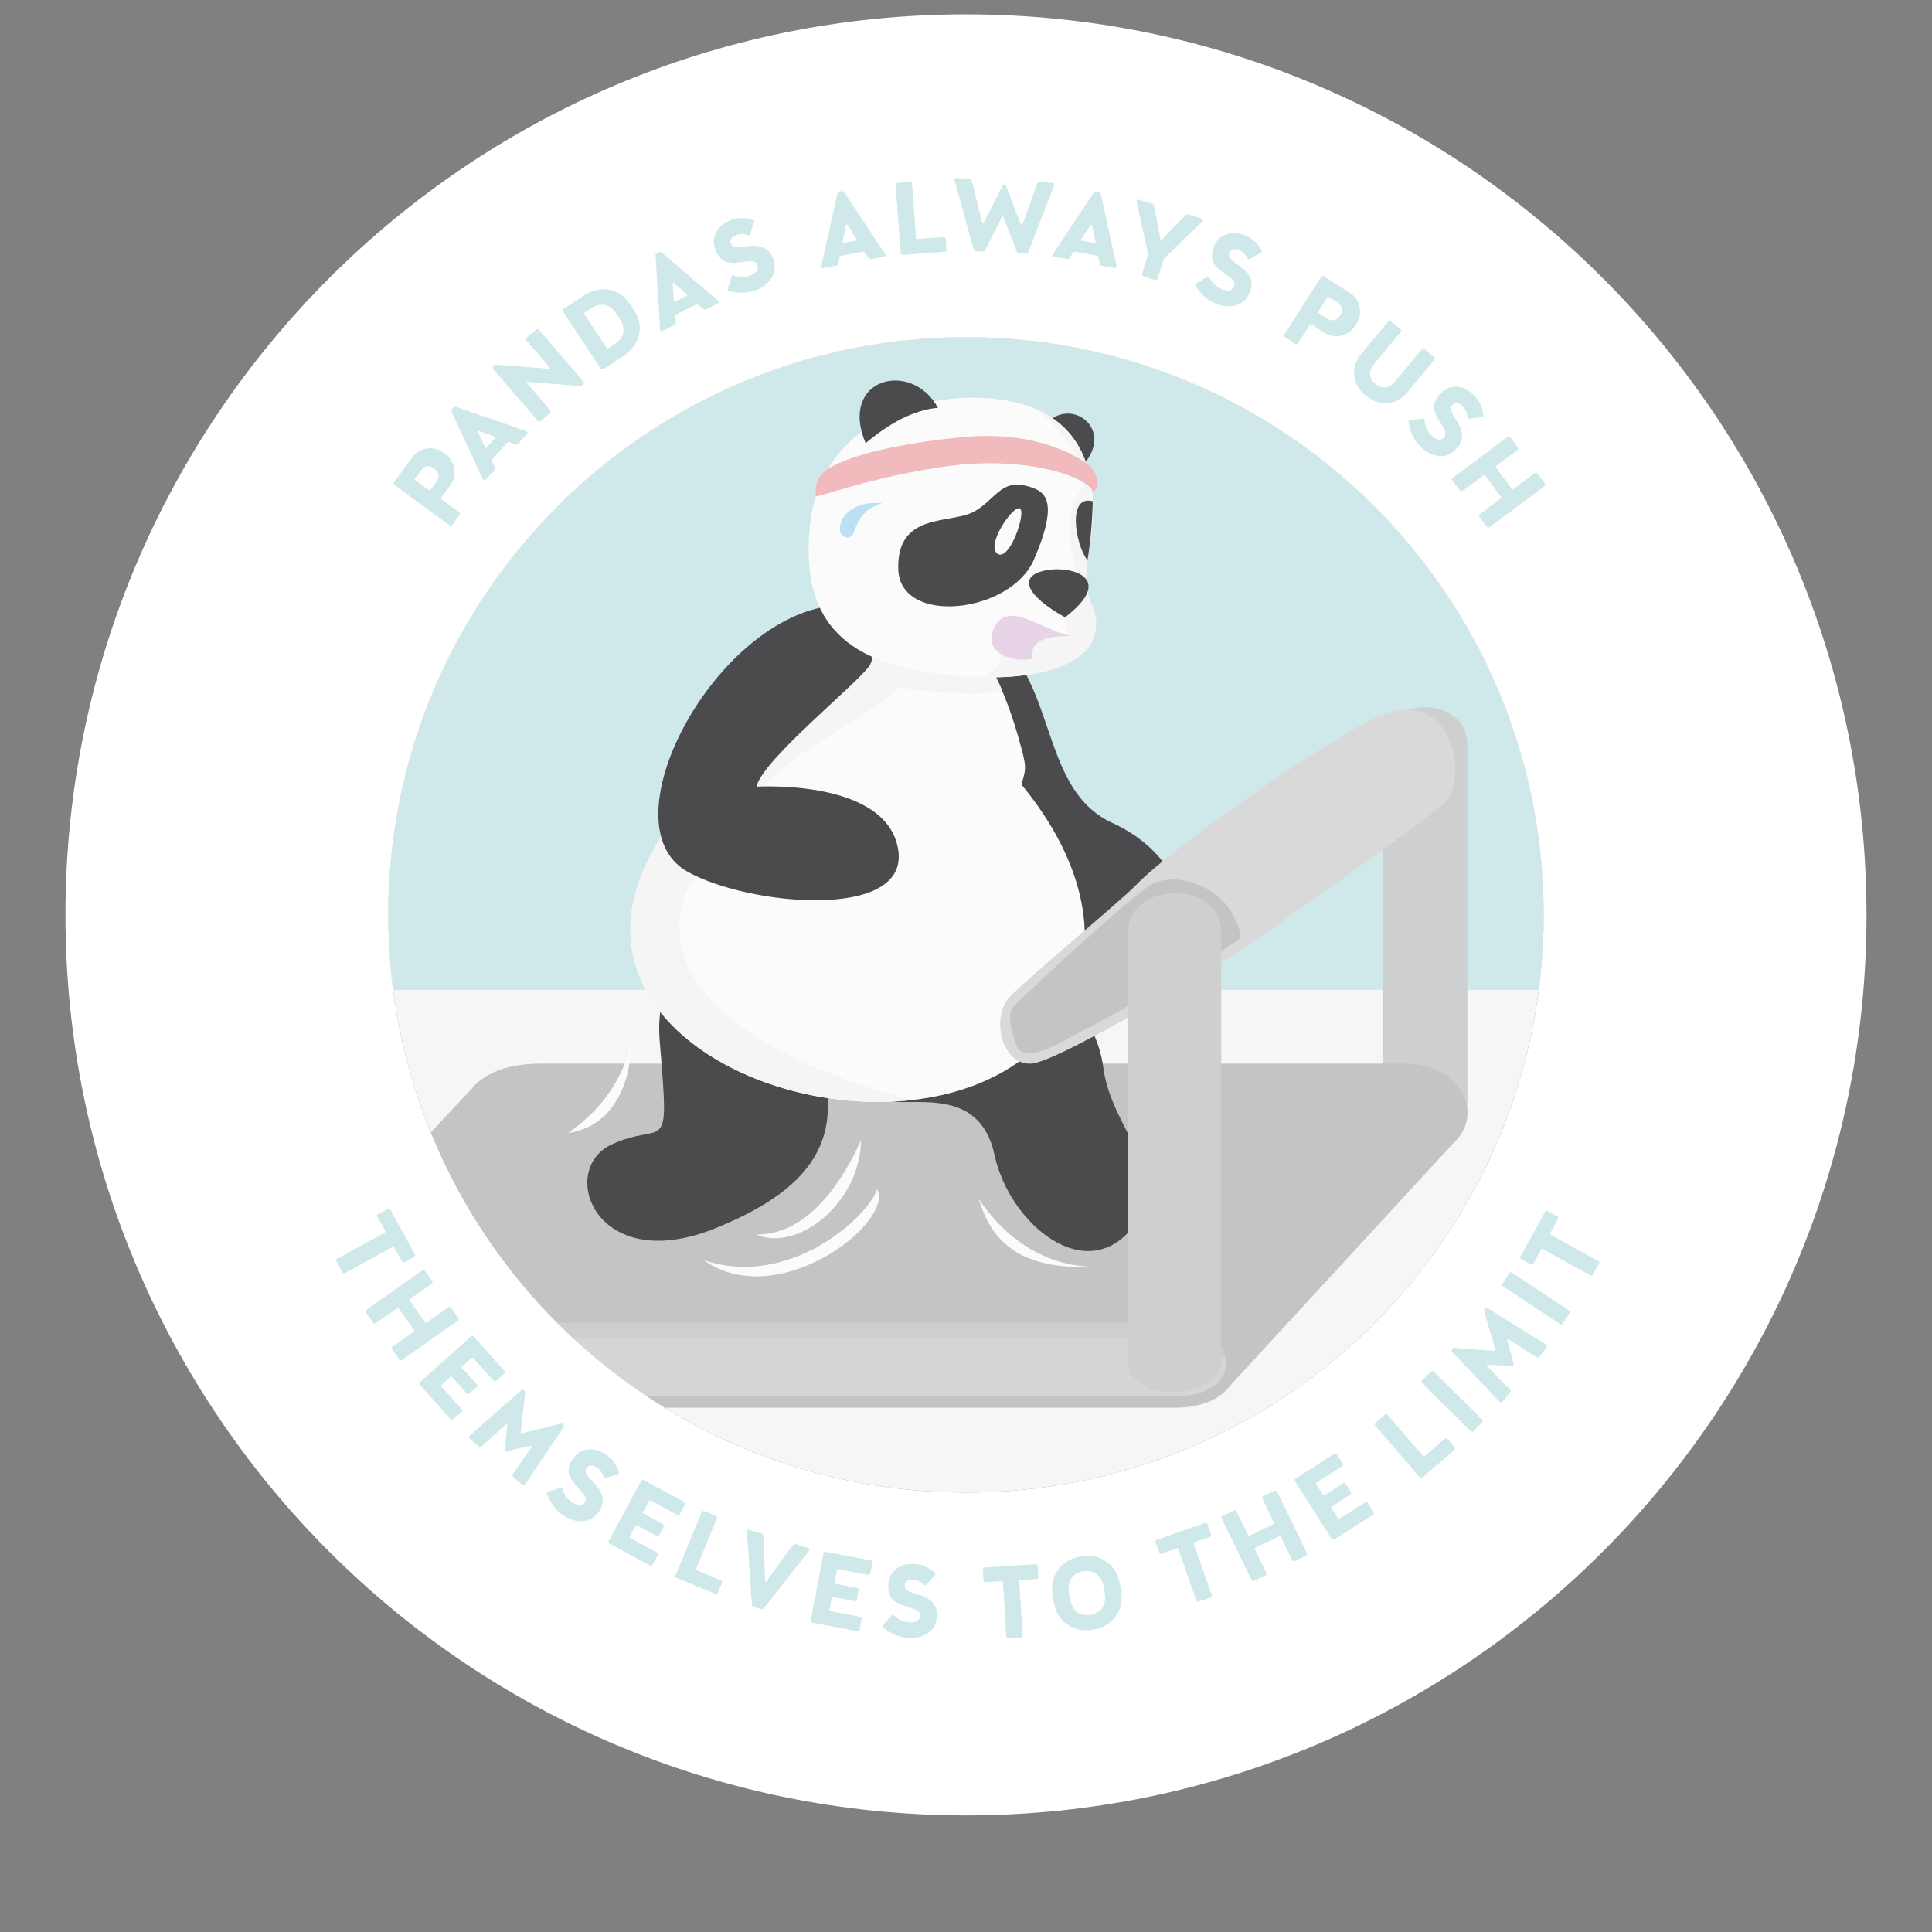 <?xml version="1.0" encoding="utf-8"?>
<!DOCTYPE svg PUBLIC "-//W3C//DTD SVG 1.1//EN" "http://www.w3.org/Graphics/SVG/1.1/DTD/svg11.dtd">
<svg version="1.1" id="Calque_1" xmlns="http://www.w3.org/2000/svg" xmlns:xlink="http://www.w3.org/1999/xlink" x="0px" y="0px"
	 viewBox="0 0 566.93 566.93" enable-background="new 0 0 566.93 566.93" xml:space="preserve">
  <rect x="0" y="0" width="566.93" height="566.93" fill="#808080" stroke="none"/>
  <!--Background-->
	<path class="animated bounceInRight" fill="#F8F5F9" d="M452.968,268.463c0,93.615-75.892,169.506-169.508,169.506c-93.617,0-169.508-75.891-169.508-169.506
		c0-93.62,75.891-169.511,169.508-169.511C377.076,98.952,452.968,174.843,452.968,268.463"/>
  <!--Wall-->
  <path class="animated bounceInLeft delay400ms" fill="#CFE8E9" d="M451.541,290.496c0.938-7.213,1.427-14.566,1.427-22.033c0-93.619-75.892-169.511-169.508-169.511
    c-93.617,0-169.508,75.892-169.508,169.511c0,7.467,0.485,14.82,1.424,22.033H451.541z"/>
  <!--Treadmills-->
  <g class="animated bounceInLeft delay1600ms">
    <path fill="#CECFD1" d="M430.589,218.757v108.019c0,10.804-24.746,12.966-24.746,0V218.757
      C405.843,204.064,430.589,203.603,430.589,218.757"/>
    <polygon fill="#C4C4C5" points="359.317,408.387 87.224,392.234 70.931,391.494 139.698,318.104 427.899,333.902 "/>
    <path fill="#C4C4C5" d="M158.712,312.107h254.02c21.603,0,25.919,27.27,0,27.27h-254.02
      C129.335,339.377,128.411,312.107,158.712,312.107"/>
    <path fill="none" stroke="#C4C4C5" stroke-miterlimit="10" d="M90.706,385.316h254.018c21.602,0,25.922,27.268,0,27.268H90.706
      C61.327,412.584,60.405,385.316,90.706,385.316z"/>
    <path fill="#D5D5D7" d="M90.706,387.449h254.018c15.19,0,21.074,11.867,14.664,19.242c-2.705,3.113-6.972,5.893-14.664,5.893H90.706
      C61.327,412.584,60.405,387.449,90.706,387.449"/>
    <path fill="#CDCECE" d="M90.706,385.316h254.018c10.801,0,14.998,6.817,15.539,13.635c0.094,1.191-5.73-6.355-20.26-6.355H90.593
      c-10.572,0-17.76-0.15-19.662,6.979c-1.697-0.054-2.6-0.246-2.604-0.623C68.21,392.135,75.554,385.316,90.706,385.316"/>
    <path fill="#C4C4C5" d="M344.724,388.15c5.747,0,9.298,2.11,11.266,3.885c2.389,2.15,3.757,5.008,3.757,7.838
      c0,1.809-0.562,4.418-3.237,6.588c-2.651,2.152-6.728,3.287-11.784,3.287H90.706c-12.832,0-19.547-5.512-19.547-10.957
      c0-5.125,6.116-10.641,19.547-10.641H344.724 M344.724,385.316H90.706c-30.302,0-29.379,27.268,0,27.268h254.018
      C370.646,412.584,366.324,385.316,344.724,385.316"/>

  </g>
  <!--Panda-->
  <g class="animated rollIn delay1600ms">
    <path fill="#4B4B4D" d="M297.448,280.26c8.287,4.024,23.963,15.09,26.332,33.137c2.367,18.047,19.938,30.685,9.525,45.504
      c-13.753,19.568-37.051,0.65-41.49-20.061c-4.438-20.711-24.791-13.764-31.594-15.959
      C253.417,320.682,287.091,275.229,297.448,280.26"/>
    <path fill="#4B4B4D" d="M231.175,289.727c-4.24-7.46-40.535-19.231-37.576,15.978c2.957,35.209,1.627,22.785-14.203,30.18
      c-15.828,7.396-4.731,38.759,30.478,24.558C245.079,346.238,252.181,326.711,231.175,289.727"/>
    <path fill="#4B4B4D" d="M271.411,177.888c43.196,5.621,28.401,51.48,55.03,63.611c26.629,12.132,27.812,43.532-2.365,34.933
      C293.897,267.833,267.269,201.558,271.411,177.888"/>
    <path fill="#FBFBFC" d="M266.171,177.888c6.695,0.174,23.123,2.054,33.536,41.646c1.418,5.393,1.462,6.111,0,10.645
      c36.869,44.835,15.197,87.187-31.848,92.598c-47.043,5.412-105.032-27.725-74.262-76.542
      C224.368,197.415,231.935,177.001,266.171,177.888"/>
    <path fill="#F6F5F6" d="M266.171,177.888c2.291,0.06,20.822,7.316,27.731,24.345c-0.85,2.413-25.664,0.806-30.161-0.673
      c-7.533,8.662-30.857,18.222-39.273,29.209c-9.242,12.07-22.969,25.536-24.746,36.771c-5.922,37.433,63.232,54.034,68.139,55.237
      c-47.043,5.412-105.032-27.726-74.262-76.543C224.368,197.415,231.935,177.001,266.171,177.888"/>
    <path fill="#4B4B4D" d="M242.948,177.888c10.271-1.59,15.447,12.426,12.189,17.455c-3.254,5.031-31.658,27.813-33.137,35.506
      c0,0,38.326-2.448,41.58,18.558c3.256,21.005-44.588,16.268-61.996,6.295C177.831,242.091,208.567,183.214,242.948,177.888"/>
    <path fill="#4B4B4D" d="M307.628,123.743c6.979-6.803,19.405,2.072,10.233,12.724C309.578,138.833,307.628,123.743,307.628,123.743"
      />
    <path fill="#FBFBFC" d="M237.683,154.218c-2.547,24.484,6.801,38.935,34.91,43.138c28.108,4.204,46.152-1.418,48.521-10.888
      c2.369-9.467-4.436-8.58-1.772-23.373c2.664-14.793,3.254-35.209-15.683-43.196C284.726,111.909,241.528,117.236,237.683,154.218"/>
    <path fill="#F6F5F6" d="M316.08,168.089c-0.477,4.566-3.852,7.67-3.545,13.056c-1.049,1.909,1.384,4.552,1.836,5.47
      c-16.312-0.918-17.852,3.073-20.876,5.168c0.264,2.164,0.023,5.877-7.39,6.898c20.311,0.843,33.045-4.364,35.008-12.213
      c2.369-9.467-4.436-8.58-1.772-23.373c2.664-14.793,3.254-35.209-15.683-43.196c7.029,5,17.98,18.427,12.957,24.72
      C311.595,150.909,314.61,163.855,316.08,168.089"/>
    <path fill="#4B4B4D" d="M275.229,119.669c-7.673-14.16-29.216-8.828-21.229,10.394C260.4,124.657,267.792,120.296,275.229,119.669"
      />
    <path fill="#4B4B4D" d="M307.628,167.235c7.243-1.108,19.645,2.566,4.907,13.908C301.294,174.929,297.985,168.716,307.628,167.235"
      />
    <path fill="#4B4B4D" d="M319.117,164.437c-3.561-4.494-6.061-19.416,1.55-17.346C320.437,155.108,319.714,160.886,319.117,164.437"
      />
    <path fill="#E7D5E7" d="M314.371,186.614c-8.485-1.59-18.571-10.649-22.557-2.662c-3.983,7.988,6.125,10.65,11.277,9.32
      C302.033,188.39,306.028,186.614,314.371,186.614"/>
    <path fill="#F1BBBD" d="M319.772,136.718c-0.827-0.81-13.444-10.888-37.812-8.4c-24.369,2.486-33.646,6.512-37.5,8.4
      c-6.242,3.06-5.018,8.07-5.018,8.854c-0.207,0.71,17.393-5.972,39.268-8.854c21.876-2.883,39.958,2.896,41.958,7.463
      C322.836,143.773,322.397,139.288,319.772,136.718"/>
    <path fill="#4B4B4D" d="M303.364,143.271c-9.538-3.615-10.651,2.959-17.454,6.806c-6.806,3.847-22.763,0-22.328,16.864
      c0.434,16.865,32.979,13.02,39.782-2.664C310.171,148.597,307.385,144.794,303.364,143.271"/>
    <path fill="#FBFBFC" d="M299.224,149.188c2.07,0.888-2.959,15.683-6.51,13.314C289.162,160.136,297.151,148.302,299.224,149.188"/>
  </g>
  <!--Treadmills foreground-->
  <g class="animated bounceInLeft delay1600ms">
    <path fill="#D9D9DA" d="M403.321,210.763c-13.338,6.228-58.146,36.722-70.016,48.991c-4.839,5-31.339,26.82-36.992,32.74
      c-5.655,5.922-2.416,20.193,6.326,19.613c8.742-0.578,59.94-32.237,59.94-32.237s55.455-38.494,61.73-44.656
      C430.589,229.05,426.926,199.74,403.321,210.763"/>
    <path fill="#C4C4C5" d="M297.948,294.82c4.479-4.516,35.992-33.867,40.929-35.793c5.286-2.062,11.883-0.668,17.34,3.09
      c6.13,4.221,8.123,12.291,7.823,13.037c-0.562,1.412-38.848,23.686-45.856,27.069c-7.012,3.385-18.019,11.209-20.234,3.807
      C295.733,298.629,295.997,296.789,297.948,294.82"/>
    <path fill="#CECFD1" d="M358.353,273.242v126.289c0,10.738-27.271,12.887-27.271,0V273.242
      C331.081,258.638,358.353,258.179,358.353,273.242"/>
  </g>
  <!--Sweat-->
  <path class="animated fadeIn delay3400ms" fill="#BAE0F1" d="M258.823,147.685c-5.342-0.707-11.969,1.689-12.393,7.33c-0.193,2.574,2.904,3.683,3.896,1.695
    C251.317,154.726,252.019,149.675,258.823,147.685"/>
  <!--Mouvment-->
  <g class="animated fadeIn delay2800ms" >
    <path fill="#FBFBFC" d="M252.665,334.602c-4.4,9.799-14.666,27.91-30.767,27.654C234.229,367.525,252.417,352.869,252.665,334.602"
      />
    <path fill="#FBFBFC" d="M184.983,306.877c0.384,7.611-3.334,23.473-18.252,25.588C172.345,328.447,181.534,320.834,184.983,306.877"
      />
    <path fill="#FBFBFC" d="M287.132,351.688c9.928,14.957,24.319,21.367,37.934,19.765
      C296.747,374.121,290.339,361.838,287.132,351.688"/>
    <path fill="#FBFBFC" d="M257.372,348.973c-2.947,8.658-26.353,29.242-50.884,20.783
      C228.315,385.369,262.558,358.566,257.372,348.973"/>
  </g>
  <!--Mask-->
  <path class="animated fadeIn delay800ms" fill="#FFFFFF" d="M283.46,4.208c-145.941,0-264.252,118.311-264.252,264.255c0,145.939,118.311,264.25,264.252,264.25
    c145.94,0,264.249-118.311,264.249-264.25C547.71,122.519,429.401,4.208,283.46,4.208 M283.46,437.969
    c-93.617,0-169.508-75.891-169.508-169.506c0-93.62,75.891-169.511,169.508-169.511c93.616,0,169.508,75.891,169.508,169.511
    C452.968,362.078,377.076,437.969,283.46,437.969"/>
  <!--Text-->
  <g class="animated rotateInDownLeft delay3s">
    <path fill="#CFE8E9" d="M113.85,354.742c0.235-0.129,0.562-0.035,0.692,0.201l7.246,13.207c0.129,0.235,0.035,0.562-0.203,0.69
      l-2.894,1.591c-0.235,0.129-0.562,0.032-0.692-0.203l-2.31-4.209c-0.101-0.185-0.264-0.232-0.475-0.115l-14.021,7.691
      c-0.291,0.159-0.534,0.09-0.707-0.228l-1.806-3.289c-0.159-0.289-0.088-0.533,0.202-0.69l14.021-7.693
      c0.212-0.117,0.257-0.279,0.143-0.49l-2.296-4.182c-0.129-0.236-0.034-0.562,0.203-0.693L113.85,354.742z"/>
    <path fill="#CFE8E9" d="M123.953,372.75c0.22-0.156,0.57-0.074,0.728,0.145l2.166,3.062c0.155,0.221,0.098,0.555-0.123,0.711
      l-6.416,4.537c-0.172,0.121-0.201,0.289-0.062,0.484l4.484,6.344c0.121,0.172,0.287,0.199,0.459,0.078l6.416-4.537
      c0.223-0.156,0.574-0.074,0.729,0.146l2.164,3.061c0.155,0.221,0.099,0.557-0.121,0.711l-16.458,11.639
      c-0.221,0.156-0.555,0.098-0.711-0.121l-2.164-3.062c-0.156-0.222-0.115-0.578,0.104-0.734l6.271-4.435
      c0.195-0.139,0.224-0.307,0.103-0.479l-4.484-6.342c-0.141-0.195-0.307-0.225-0.501-0.086l-6.271,4.434
      c-0.221,0.156-0.556,0.098-0.711-0.123l-2.164-3.061c-0.158-0.221-0.117-0.58,0.104-0.734L123.953,372.75z"/>
    <path fill="#CFE8E9" d="M138.251,392.139c0.201-0.182,0.54-0.162,0.721,0.039l9.055,10.096c0.183,0.201,0.184,0.562-0.019,0.744
      l-2.457,2.203c-0.2,0.18-0.56,0.139-0.739-0.062l-5.972-6.656c-0.14-0.155-0.311-0.166-0.466-0.024l-2.771,2.483
      c-0.156,0.142-0.166,0.312-0.024,0.468l4.326,4.823c0.222,0.246,0.204,0.543-0.04,0.765l-2.145,1.924
      c-0.201,0.18-0.562,0.139-0.742-0.062l-4.328-4.824c-0.139-0.158-0.309-0.166-0.486-0.006l-2.637,2.363
      c-0.155,0.141-0.166,0.311-0.024,0.467l5.971,6.656c0.18,0.201,0.182,0.562-0.02,0.744l-2.458,2.203
      c-0.2,0.18-0.561,0.139-0.74-0.062l-9.056-10.096c-0.181-0.201-0.161-0.541,0.038-0.721L138.251,392.139z"/>
    <path fill="#CFE8E9" d="M152.987,407.914c0.222-0.205,0.455-0.199,0.683-0.002l0.248,0.219c0.156,0.139,0.211,0.305,0.201,0.496
      l-1.333,11.756c-0.058,0.111,0.169,0.309,0.271,0.238l11.481-2.857c0.188-0.035,0.36-0.004,0.519,0.135l0.248,0.22
      c0.228,0.196,0.263,0.428,0.088,0.674l-11.35,16.855c-0.156,0.223-0.533,0.291-0.783,0.071l-2.75-2.412
      c-0.226-0.196-0.262-0.43-0.086-0.674l5.594-8.02c0.137-0.199,0.017-0.426-0.234-0.367l-6.955,1.562
      c-0.397,0.091-0.668-0.147-0.632-0.555l0.641-7.098c0.024-0.259-0.215-0.349-0.396-0.188l-7.22,6.597
      c-0.219,0.204-0.453,0.198-0.678,0.002l-2.753-2.412c-0.247-0.22-0.231-0.603-0.03-0.785L152.987,407.914z"/>
    <path fill="#CFE8E9" d="M181.581,431.959c0.104,0.326-0.006,0.541-0.332,0.646l-3.478,1.147c-0.308,0.08-0.631-0.033-0.692-0.365
      c-0.304-1.151-0.898-2.032-1.769-2.627c-1.41-0.965-2.441-0.942-3.104,0.021l-0.052,0.074c-0.693,1.016-0.139,2.014,2.098,4.27
      c2.87,2.871,3.388,5.625,1.541,8.324l-0.067,0.098c-1.168,1.709-2.735,2.674-4.693,2.824c-1.957,0.152-3.932-0.471-5.986-1.877
      s-3.733-3.789-4.505-6.062c-0.113-0.26,0.059-0.614,0.35-0.67l3.533-1.182c0.326-0.105,0.524,0.031,0.629,0.354
      c0.375,1.421,1.396,2.955,2.586,3.769c1.881,1.287,3.181,1.195,3.857,0.205l0.067-0.101c0.522-0.551,0.314-1.311,0.031-1.905
      c-0.074-0.158-0.254-0.429-0.533-0.765l-0.688-0.799l-0.921-0.992c-0.032-0.059-0.105-0.108-0.188-0.2l-1.004-1.089
      c-0.222-0.26-0.498-0.702-0.826-1.289c-0.299-0.569-0.51-1.112-0.562-1.62c-0.098-0.976,0.195-2.521,1.213-4.007l0.066-0.1
      c1.103-1.609,2.553-2.508,4.325-2.711c1.801-0.188,3.625,0.334,5.457,1.588C179.672,428.109,180.892,429.779,181.581,431.959"/>
    <path fill="#CFE8E9" d="M188.18,434.514c0.129-0.235,0.454-0.334,0.69-0.207l11.938,6.438c0.238,0.127,0.361,0.465,0.232,0.703
      l-1.564,2.905c-0.129,0.236-0.479,0.32-0.718,0.191l-7.871-4.242c-0.185-0.1-0.349-0.051-0.446,0.136l-1.767,3.274
      c-0.101,0.185-0.052,0.348,0.135,0.447l5.705,3.074c0.29,0.155,0.375,0.44,0.22,0.731l-1.366,2.535
      c-0.13,0.238-0.48,0.32-0.718,0.193l-5.705-3.076c-0.187-0.101-0.349-0.051-0.463,0.16l-1.68,3.116
      c-0.1,0.187-0.051,0.349,0.134,0.447l7.871,4.242c0.238,0.129,0.361,0.469,0.233,0.705l-1.565,2.906
      c-0.129,0.237-0.48,0.319-0.718,0.192l-11.938-6.436c-0.239-0.129-0.336-0.453-0.207-0.691L188.18,434.514z"/>
    <path fill="#CFE8E9" d="M205.946,443.699c0.104-0.25,0.443-0.367,0.693-0.265l3.465,1.437c0.249,0.104,0.379,0.418,0.275,0.666
      l-6.136,14.797c-0.08,0.195-0.017,0.352,0.205,0.443l7.179,2.977c0.25,0.104,0.379,0.416,0.274,0.666l-1.266,3.049
      c-0.104,0.25-0.416,0.379-0.666,0.275l-11.443-4.746c-0.249-0.104-0.406-0.428-0.305-0.678L205.946,443.699z"/>
    <path fill="#CFE8E9" d="M219.181,449.373c-0.035-0.293,0.271-0.576,0.587-0.479l3.784,1.164c0.287,0.089,0.443,0.293,0.499,0.623
      l0.468,13.17c0.023,0.228,0.254,0.298,0.401,0.123l7.788-10.629c0.175-0.26,0.42-0.342,0.735-0.244l3.784,1.164
      c0.313,0.097,0.41,0.504,0.216,0.726l-13.314,16.963c-0.165,0.231-0.41,0.313-0.727,0.217l-2.265-0.697
      c-0.315-0.096-0.472-0.301-0.479-0.586L219.181,449.373z"/>
    <path fill="#CFE8E9" d="M241.65,455.762c0.052-0.266,0.331-0.457,0.598-0.405l13.316,2.53c0.268,0.051,0.485,0.336,0.438,0.604
      l-0.617,3.24c-0.051,0.264-0.36,0.448-0.627,0.399l-8.779-1.67c-0.206-0.039-0.348,0.057-0.387,0.264l-0.693,3.652
      c-0.039,0.207,0.058,0.348,0.264,0.387l6.363,1.209c0.324,0.062,0.491,0.31,0.431,0.631l-0.537,2.828
      c-0.051,0.269-0.36,0.451-0.625,0.4l-6.365-1.209c-0.207-0.039-0.346,0.057-0.392,0.291l-0.659,3.479
      c-0.041,0.205,0.055,0.347,0.26,0.386l8.783,1.668c0.264,0.051,0.483,0.338,0.434,0.604l-0.616,3.24
      c-0.05,0.266-0.359,0.451-0.625,0.4l-13.316-2.531c-0.267-0.051-0.457-0.332-0.406-0.597L241.65,455.762z"/>
    <path fill="#CFE8E9" d="M274.272,461.539c0.252,0.229,0.263,0.473,0.03,0.725l-2.451,2.718c-0.229,0.221-0.564,0.282-0.785,0.024
      c-0.832-0.852-1.787-1.32-2.833-1.408c-1.704-0.141-2.59,0.388-2.688,1.554l-0.006,0.09c-0.103,1.227,0.873,1.817,3.932,2.674
      c3.914,1.076,5.724,3.211,5.453,6.469l-0.008,0.121c-0.172,2.062-1.059,3.674-2.685,4.773c-1.625,1.1-3.647,1.535-6.129,1.328
      c-2.479-0.205-5.117-1.445-6.911-3.039c-0.228-0.168-0.255-0.562-0.027-0.754l2.485-2.773c0.23-0.252,0.472-0.232,0.724-0.002
      c1.026,1.049,2.674,1.877,4.107,1.996c2.272,0.188,3.354-0.535,3.454-1.73l0.01-0.121c0.183-0.735-0.374-1.295-0.915-1.67
      c-0.142-0.102-0.431-0.246-0.84-0.399l-0.994-0.354l-1.29-0.408c-0.058-0.032-0.147-0.041-0.265-0.082l-1.407-0.446
      c-0.319-0.117-0.78-0.365-1.354-0.713c-0.543-0.347-0.994-0.716-1.291-1.132c-0.566-0.799-1.075-2.284-0.926-4.079l0.008-0.119
      c0.162-1.943,0.978-3.439,2.418-4.494c1.473-1.053,3.314-1.502,5.526-1.318C270.71,459.137,272.596,459.986,274.272,461.539"/>
    <path fill="#CFE8E9" d="M288.411,460.521c-0.018-0.271,0.207-0.525,0.477-0.544l15.028-0.956c0.27-0.019,0.523,0.206,0.541,0.477
      l0.211,3.293c0.016,0.27-0.207,0.525-0.478,0.541l-4.79,0.307c-0.21,0.013-0.322,0.142-0.307,0.379l1.017,15.957
      c0.021,0.33-0.146,0.521-0.507,0.543l-3.742,0.238c-0.329,0.021-0.521-0.146-0.541-0.477l-1.017-15.955
      c-0.016-0.24-0.143-0.353-0.382-0.338l-4.761,0.305c-0.271,0.016-0.523-0.207-0.541-0.477L288.411,460.521z"/>
    <path fill="#CFE8E9" d="M308.911,468.338c-0.514-2.924-0.014-5.447,1.497-7.602c1.511-2.152,3.712-3.484,6.638-3.998
      c2.925-0.515,5.447-0.013,7.601,1.498c2.154,1.51,3.485,3.713,3.998,6.637l0.302,1.713c0.515,2.926,0.019,5.479-1.492,7.631
      c-1.515,2.125-3.718,3.455-6.643,3.969c-2.924,0.515-5.448,0.015-7.596-1.467c-2.154-1.51-3.489-3.742-4.003-6.666L308.911,468.338z
       M313.997,469.211c0.607,3.457,2.887,5.158,6.047,4.604c3.16-0.558,4.724-2.933,4.115-6.39l-0.301-1.713
      c-0.605-3.455-2.885-5.156-6.047-4.602c-3.16,0.555-4.722,2.93-4.115,6.387L313.997,469.211z"/>
    <path fill="#CFE8E9" d="M339.081,452.504c-0.089-0.254,0.06-0.561,0.312-0.647l14.218-4.966c0.255-0.088,0.562,0.06,0.649,0.314
      l1.088,3.115c0.088,0.254-0.06,0.561-0.313,0.647l-4.53,1.582c-0.198,0.07-0.272,0.224-0.194,0.449l5.271,15.096
      c0.108,0.312-0.002,0.539-0.342,0.658l-3.54,1.236c-0.312,0.108-0.541-0.002-0.648-0.312l-5.271-15.096
      c-0.079-0.228-0.23-0.301-0.458-0.221l-4.503,1.571c-0.255,0.088-0.561-0.059-0.648-0.313L339.081,452.504z"/>
    <path fill="#CFE8E9" d="M358.486,445.51c-0.117-0.242,0.021-0.576,0.266-0.692l3.376-1.634c0.242-0.116,0.562-0.006,0.681,0.236
      l3.423,7.076c0.091,0.188,0.251,0.246,0.468,0.141l6.995-3.383c0.188-0.092,0.244-0.252,0.153-0.438l-3.423-7.076
      c-0.117-0.244,0.021-0.578,0.265-0.695l3.376-1.633c0.243-0.117,0.563-0.004,0.681,0.238l8.777,18.147
      c0.118,0.244,0.006,0.564-0.236,0.683l-3.376,1.633c-0.242,0.117-0.591,0.02-0.709-0.226l-3.344-6.914
      c-0.104-0.217-0.266-0.271-0.453-0.18l-6.995,3.383c-0.217,0.105-0.271,0.265-0.168,0.48l3.345,6.914
      c0.117,0.242,0.005,0.563-0.237,0.682l-3.376,1.633c-0.242,0.117-0.59,0.019-0.708-0.225L358.486,445.51z"/>
    <path fill="#CFE8E9" d="M379.96,434.592c-0.146-0.227-0.071-0.559,0.156-0.703l11.441-7.282c0.229-0.146,0.585-0.089,0.729,0.141
      l1.772,2.783c0.146,0.229,0.047,0.576-0.182,0.721l-7.543,4.803c-0.179,0.111-0.216,0.277-0.103,0.455l1.998,3.14
      c0.112,0.178,0.278,0.215,0.457,0.102l5.467-3.48c0.278-0.178,0.568-0.112,0.745,0.166l1.547,2.431
      c0.146,0.229,0.046,0.576-0.182,0.721l-5.468,3.48c-0.178,0.112-0.214,0.276-0.085,0.479l1.9,2.988
      c0.112,0.176,0.278,0.213,0.456,0.1l7.543-4.801c0.229-0.145,0.585-0.088,0.729,0.141l1.771,2.783
      c0.146,0.229,0.047,0.576-0.182,0.721l-11.441,7.283c-0.229,0.146-0.56,0.072-0.705-0.155L379.96,434.592z"/>
    <path fill="#CFE8E9" d="M403.49,418.273c-0.177-0.205-0.13-0.562,0.074-0.738l2.837-2.453c0.204-0.178,0.542-0.152,0.719,0.051
      l10.479,12.119c0.138,0.156,0.307,0.17,0.488,0.012l5.877-5.082c0.204-0.176,0.542-0.151,0.719,0.054l2.159,2.496
      c0.176,0.202,0.15,0.543-0.054,0.719l-9.37,8.104c-0.204,0.179-0.565,0.172-0.741-0.03L403.49,418.273z"/>
    <path fill="#CFE8E9" d="M417.274,405.844c-0.191-0.189-0.193-0.529-0.004-0.721l2.659-2.686c0.189-0.193,0.528-0.195,0.722-0.004
      l14.324,14.182c0.19,0.189,0.193,0.527,0.004,0.721l-2.659,2.686c-0.19,0.191-0.529,0.193-0.721,0.004L417.274,405.844z"/>
    <path fill="#CFE8E9" d="M426.105,396.684c-0.214-0.213-0.217-0.447-0.027-0.68l0.208-0.256c0.134-0.164,0.299-0.223,0.489-0.221
      l11.8,0.897c0.112,0.054,0.303-0.18,0.229-0.278l-3.278-11.371c-0.041-0.188-0.016-0.359,0.116-0.523l0.209-0.256
      c0.188-0.232,0.419-0.277,0.671-0.111l17.266,10.725c0.229,0.146,0.311,0.521,0.102,0.777l-2.311,2.84
      c-0.188,0.232-0.42,0.277-0.671,0.111l-8.222-5.297c-0.205-0.129-0.426,0-0.357,0.25l1.816,6.893
      c0.104,0.396-0.123,0.674-0.53,0.652l-7.119-0.379c-0.257-0.016-0.339,0.227-0.172,0.402l6.857,6.973
      c0.214,0.213,0.217,0.447,0.027,0.68l-2.312,2.838c-0.208,0.258-0.592,0.254-0.782,0.062L426.105,396.684z"/>
    <path fill="#CFE8E9" d="M441,377.42c-0.226-0.148-0.293-0.48-0.144-0.707l2.09-3.148c0.148-0.225,0.481-0.293,0.706-0.143
      l16.796,11.145c0.227,0.15,0.293,0.482,0.145,0.707l-2.09,3.15c-0.149,0.225-0.481,0.293-0.707,0.143L441,377.42z"/>
    <path fill="#CFE8E9" d="M446.334,369.441c-0.236-0.131-0.33-0.457-0.199-0.693l7.293-13.176c0.13-0.236,0.456-0.33,0.691-0.199
      l2.889,1.598c0.234,0.131,0.329,0.457,0.198,0.693l-2.323,4.199c-0.104,0.184-0.057,0.348,0.153,0.463l13.989,7.744
      c0.288,0.158,0.358,0.404,0.186,0.719l-1.816,3.281c-0.159,0.287-0.404,0.356-0.692,0.199l-13.988-7.744
      c-0.21-0.115-0.373-0.068-0.489,0.141l-2.311,4.174c-0.131,0.236-0.457,0.33-0.692,0.199L446.334,369.441z"/>
    <path fill="#CFE8E9" d="M115.7,142.253c-0.219-0.16-0.27-0.496-0.109-0.714l5.587-7.584c1.015-1.377,2.399-2.146,4.216-2.335
      c1.793-0.207,3.422,0.211,4.896,1.297l0.17,0.125c1.569,1.155,2.524,2.641,2.857,4.414c0.334,1.774-0.062,3.422-1.181,4.943
      l-2.669,3.623c-0.142,0.193-0.117,0.361,0.052,0.484l5.242,3.861c0.266,0.196,0.304,0.448,0.107,0.713l-2.225,3.02
      c-0.193,0.266-0.446,0.304-0.713,0.109L115.7,142.253z M121.81,140.382c-0.143,0.193-0.117,0.36,0.076,0.504l3.938,2.899
      c0.192,0.144,0.359,0.118,0.504-0.075l1.795-2.441c0.943-1.279,0.705-2.723-0.625-3.701l-0.168-0.125
      c-1.354-0.997-2.763-0.805-3.74,0.523L121.81,140.382z"/>
    <path fill="#CFE8E9" d="M132.524,120.843c-0.119-0.271-0.09-0.527,0.111-0.75l0.483-0.533c0.2-0.223,0.452-0.278,0.732-0.186
      l20.666,7.174c0.324,0.133,0.386,0.513,0.164,0.758l-2.617,2.891c-0.221,0.245-0.473,0.301-0.754,0.208l-1.729-0.636
      c-0.322-0.09-0.575-0.035-0.758,0.165l-4.306,4.76c-0.183,0.201-0.211,0.457-0.09,0.771l0.805,1.66
      c0.119,0.271,0.091,0.525-0.131,0.771l-2.616,2.891c-0.222,0.245-0.604,0.223-0.769-0.089L132.524,120.843z M142.372,131.296
      c0.096,0.207,0.245,0.222,0.387,0.064l2.575-2.848c0.142-0.155,0.111-0.303-0.104-0.377l-4.758-1.719
      c-0.217-0.074-0.377,0.104-0.283,0.312L142.372,131.296z"/>
    <path fill="#CFE8E9" d="M144.695,108.265c-0.176-0.205-0.128-0.562,0.076-0.738l0.341-0.294c0.159-0.138,0.312-0.19,0.48-0.177
      l15.511,1.137c0.169,0.011,0.354-0.188,0.196-0.368l-6.851-7.958c-0.178-0.205-0.151-0.543,0.054-0.721l2.842-2.445
      c0.205-0.178,0.565-0.171,0.742,0.034l13.155,15.278c0.177,0.203,0.128,0.562-0.075,0.737l-0.389,0.333
      c-0.158,0.137-0.377,0.206-0.589,0.191l-15.333-1.209c-0.212-0.016-0.377,0.205-0.222,0.387l6.853,7.958
      c0.178,0.205,0.151,0.543-0.054,0.72l-2.842,2.447c-0.205,0.176-0.565,0.17-0.742-0.035L144.695,108.265z"/>
    <path fill="#CFE8E9" d="M171.247,86.788c2.504-1.653,5.026-2.24,7.547-1.746c2.502,0.47,4.584,1.935,6.186,4.363l0.959,1.452
      c1.785,2.704,2.197,5.562,1.438,7.896s-2.333,4.308-4.461,5.713l-5.909,3.898c-0.227,0.15-0.56,0.082-0.707-0.144l-11.105-16.827
      c-0.147-0.225-0.08-0.559,0.146-0.707L171.247,86.788z M171.573,91.747c-0.175,0.117-0.209,0.283-0.094,0.459l6.544,9.914
      c0.116,0.176,0.282,0.211,0.456,0.094l2.056-1.354c2.629-1.736,3.184-4.547,1.35-7.326l-0.959-1.451
      c-1.853-2.805-4.619-3.459-7.298-1.689L171.573,91.747z"/>
    <path fill="#CFE8E9" d="M192.357,74.968c-0.013-0.295,0.106-0.523,0.375-0.656l0.645-0.322c0.268-0.135,0.522-0.096,0.752,0.094
      l16.655,14.171c0.255,0.243,0.174,0.618-0.121,0.765l-3.487,1.746c-0.295,0.148-0.55,0.108-0.777-0.08l-1.383-1.221
      c-0.269-0.199-0.522-0.24-0.765-0.119l-5.739,2.873c-0.244,0.12-0.363,0.35-0.363,0.684l0.148,1.838
      c0.014,0.297-0.107,0.523-0.402,0.673l-3.486,1.745c-0.296,0.146-0.645-0.014-0.686-0.362L192.357,74.968z M197.743,88.274
      c0.014,0.229,0.146,0.295,0.335,0.201l3.435-1.72c0.188-0.093,0.213-0.241,0.039-0.388l-3.812-3.325
      c-0.175-0.147-0.391-0.04-0.375,0.187L197.743,88.274z"/>
    <path fill="#CFE8E9" d="M220.904,64.509c0.326,0.104,0.438,0.319,0.331,0.646l-1.092,3.494c-0.116,0.297-0.396,0.495-0.703,0.351
      c-1.111-0.426-2.176-0.453-3.163-0.095c-1.605,0.584-2.189,1.437-1.792,2.536l0.031,0.084c0.42,1.156,1.554,1.287,4.691,0.785
      c4.006-0.659,6.545,0.525,7.662,3.598l0.041,0.114c0.707,1.944,0.575,3.78-0.441,5.46c-1.018,1.678-2.674,2.92-5.014,3.77
      c-2.342,0.852-5.256,0.826-7.554,0.129c-0.274-0.06-0.466-0.404-0.341-0.675l1.101-3.56c0.104-0.325,0.331-0.408,0.655-0.303
      c1.372,0.522,3.216,0.586,4.567,0.095c2.145-0.78,2.826-1.89,2.416-3.017l-0.041-0.113c-0.144-0.746-0.881-1.021-1.53-1.137
      c-0.173-0.033-0.495-0.043-0.931-0.013l-1.051,0.095l-1.345,0.17c-0.065-0.008-0.149,0.023-0.272,0.035l-1.467,0.184
      c-0.341,0.027-0.865-0.006-1.531-0.082c-0.638-0.088-1.203-0.234-1.646-0.488c-0.849-0.488-1.933-1.627-2.548-3.318l-0.041-0.113
      c-0.666-1.834-0.551-3.535,0.318-5.096c0.896-1.572,2.383-2.752,4.471-3.511C216.662,63.816,218.73,63.798,220.904,64.509"/>
    <path fill="#CFE8E9" d="M245.727,56.75c0.069-0.287,0.248-0.474,0.543-0.529l0.708-0.132c0.295-0.055,0.527,0.055,0.695,0.297
      l12.104,18.223c0.179,0.301-0.003,0.641-0.326,0.701l-3.834,0.717c-0.325,0.061-0.56-0.049-0.729-0.293l-0.991-1.555
      c-0.202-0.268-0.437-0.376-0.702-0.326l-6.312,1.18c-0.265,0.049-0.443,0.234-0.537,0.558l-0.363,1.808
      c-0.067,0.287-0.247,0.474-0.571,0.533l-3.834,0.717c-0.324,0.062-0.615-0.189-0.56-0.537L245.727,56.75z M247.233,71.028
      c-0.05,0.224,0.062,0.324,0.269,0.285l3.774-0.705c0.206-0.037,0.271-0.172,0.146-0.362l-2.746-4.248
      c-0.127-0.19-0.363-0.147-0.414,0.077L247.233,71.028z"/>
    <path fill="#CFE8E9" d="M262.818,54.22c-0.021-0.269,0.231-0.527,0.501-0.549l3.74-0.277c0.27-0.021,0.527,0.201,0.546,0.471
      l1.19,15.979c0.016,0.209,0.144,0.319,0.383,0.303l7.75-0.577c0.27-0.021,0.527,0.202,0.547,0.47l0.244,3.292
      c0.021,0.271-0.2,0.526-0.469,0.546L264.891,74.8c-0.27,0.02-0.557-0.199-0.576-0.47L262.818,54.22z"/>
    <path fill="#CFE8E9" d="M280.108,52.813c-0.104-0.275,0.12-0.594,0.45-0.578l3.955,0.197c0.33,0.016,0.562,0.209,0.634,0.543
      l3.079,12.351c0.08,0.215,0.288,0.255,0.448,0.052l5.567-11.018c0.1-0.205,0.225-0.289,0.435-0.278l0.09,0.003
      c0.209,0.012,0.325,0.107,0.405,0.322l4.41,11.515c0.112,0.157,0.319,0.228,0.451-0.006l4.293-11.983
      c0.106-0.326,0.355-0.494,0.687-0.477l3.926,0.195c0.329,0.017,0.553,0.357,0.419,0.621l-7.625,19.748
      c-0.104,0.326-0.354,0.465-0.683,0.447l-2.009-0.1c-0.329-0.018-0.533-0.146-0.609-0.422l-3.995-10.233
      c-0.021-0.151-0.383-0.17-0.42-0.021l-4.995,9.785c-0.133,0.264-0.349,0.373-0.647,0.357l-2.009-0.1
      c-0.329-0.016-0.562-0.178-0.636-0.512L280.108,52.813z"/>
    <path fill="#CFE8E9" d="M321.031,56.408c0.168-0.244,0.401-0.353,0.696-0.298l0.708,0.133c0.295,0.055,0.474,0.24,0.542,0.527
      l4.71,21.361c0.058,0.348-0.233,0.598-0.558,0.537l-3.834-0.716c-0.326-0.062-0.505-0.247-0.572-0.535l-0.364-1.807
      c-0.093-0.323-0.271-0.509-0.537-0.558l-6.312-1.181c-0.267-0.048-0.5,0.06-0.702,0.328l-0.992,1.554
      c-0.168,0.243-0.401,0.354-0.727,0.293l-3.834-0.718c-0.324-0.06-0.507-0.399-0.326-0.702L321.031,56.408z M317.282,70.267
      c-0.127,0.19-0.061,0.326,0.146,0.363l3.773,0.705c0.207,0.039,0.317-0.062,0.268-0.285l-1.027-4.953
      c-0.051-0.225-0.286-0.268-0.413-0.078L317.282,70.267z"/>
    <path fill="#CFE8E9" d="M336.784,74.925c0.062-0.201,0.063-0.42,0.029-0.619l-3.293-15.188c-0.123-0.318,0.228-0.652,0.602-0.539
      l4.022,1.211c0.259,0.078,0.396,0.244,0.471,0.518l1.885,9.875c0.03,0.104,0.079,0.15,0.166,0.176l0.028,0.008
      c0.059,0.018,0.124,0.006,0.207-0.062l7.023-7.192c0.213-0.188,0.42-0.25,0.678-0.171l4.022,1.211
      c0.373,0.111,0.481,0.584,0.203,0.781l-11.132,10.845c-0.138,0.146-0.256,0.33-0.315,0.53l-1.618,5.373
      c-0.112,0.375-0.486,0.574-0.859,0.463l-3.274-0.987c-0.374-0.112-0.574-0.485-0.462-0.858L336.784,74.925z"/>
    <path fill="#CFE8E9" d="M370.213,73.47c0.165,0.299,0.097,0.531-0.203,0.695l-3.193,1.791c-0.287,0.137-0.626,0.09-0.751-0.226
      c-0.517-1.074-1.271-1.824-2.234-2.24c-1.569-0.679-2.578-0.461-3.044,0.612l-0.034,0.082c-0.488,1.131,0.245,2.003,2.872,3.791
      c3.364,2.271,4.396,4.875,3.101,7.877l-0.048,0.111c-0.821,1.9-2.176,3.145-4.067,3.666c-1.894,0.523-3.95,0.289-6.234-0.699
      c-2.286-0.987-4.389-3.008-5.579-5.092c-0.161-0.232-0.062-0.615,0.215-0.724l3.244-1.834c0.3-0.165,0.52-0.069,0.685,0.229
      c0.638,1.322,1.936,2.635,3.256,3.205c2.095,0.904,3.353,0.566,3.827-0.535l0.048-0.11c0.407-0.642,0.061-1.347-0.333-1.876
      c-0.103-0.143-0.33-0.371-0.668-0.648l-0.829-0.652l-1.093-0.799c-0.044-0.053-0.126-0.088-0.225-0.162l-1.19-0.875
      c-0.268-0.213-0.625-0.598-1.057-1.109c-0.404-0.502-0.714-0.996-0.862-1.484c-0.281-0.938-0.288-2.512,0.426-4.164l0.048-0.109
      c0.773-1.79,2.026-2.949,3.729-3.488c1.73-0.525,3.622-0.363,5.66,0.518C367.604,70.054,369.119,71.46,370.213,73.47"/>
    <path fill="#CFE8E9" d="M387.72,81.207c0.146-0.228,0.478-0.3,0.706-0.155l7.934,5.08c1.439,0.922,2.297,2.254,2.605,4.055
      c0.323,1.773,0.014,3.429-0.974,4.97l-0.112,0.176c-1.053,1.644-2.473,2.693-4.221,3.142c-1.747,0.449-3.417,0.164-5.009-0.854
      l-3.791-2.427c-0.202-0.129-0.367-0.094-0.479,0.084l-3.511,5.482c-0.179,0.278-0.427,0.334-0.705,0.154l-3.157-2.021
      c-0.278-0.178-0.333-0.426-0.155-0.703L387.72,81.207z M389.987,87.183c-0.202-0.131-0.368-0.094-0.498,0.108l-2.636,4.119
      c-0.13,0.202-0.094,0.368,0.108,0.498l2.553,1.632c1.339,0.857,2.765,0.523,3.654-0.865l0.111-0.178
      c0.906-1.416,0.622-2.809-0.768-3.697L389.987,87.183z"/>
    <path fill="#CFE8E9" d="M407.355,94.308c0.173-0.207,0.533-0.221,0.741-0.049l2.888,2.393c0.208,0.173,0.24,0.511,0.067,0.719
      l-7.846,9.477c-1.684,2.035-1.565,4.197,0.375,5.805c1.964,1.627,4.109,1.34,5.793-0.695l7.847-9.479
      c0.172-0.207,0.51-0.238,0.718-0.066l2.911,2.411c0.208,0.172,0.239,0.509,0.067,0.717l-7.847,9.479
      c-1.646,1.986-3.607,3.088-5.894,3.262c-2.284,0.173-4.418-0.542-6.429-2.207c-2.01-1.664-3.109-3.628-3.366-5.906
      c-0.233-2.258,0.481-4.393,2.128-6.381L407.355,94.308z"/>
    <path fill="#CFE8E9" d="M435.251,121.888c0.033,0.34-0.119,0.527-0.46,0.562l-3.64,0.397c-0.319,0.014-0.61-0.164-0.604-0.502
      c-0.056-1.188-0.454-2.177-1.179-2.937c-1.179-1.239-2.191-1.433-3.041-0.627l-0.063,0.062c-0.893,0.849-0.56,1.938,1.157,4.611
      c2.206,3.407,2.136,6.205-0.235,8.459l-0.086,0.082c-1.501,1.428-3.235,2.042-5.181,1.782c-1.946-0.261-3.746-1.282-5.462-3.085
      c-1.717-1.803-2.858-4.484-3.139-6.867c-0.057-0.277,0.186-0.589,0.481-0.582l3.703-0.417c0.341-0.034,0.506,0.14,0.54,0.479
      c0.068,1.467,0.747,3.181,1.739,4.224c1.571,1.651,2.861,1.832,3.73,1.004l0.087-0.083c0.627-0.43,0.583-1.215,0.429-1.855
      c-0.038-0.17-0.157-0.471-0.359-0.857l-0.508-0.926l-0.691-1.161c-0.021-0.065-0.082-0.13-0.144-0.238l-0.753-1.271
      c-0.162-0.301-0.341-0.793-0.537-1.435c-0.176-0.618-0.268-1.194-0.212-1.702c0.109-0.973,0.72-2.422,2.023-3.662l0.086-0.082
      c1.414-1.346,3.021-1.92,4.799-1.748c1.8,0.192,3.476,1.082,5.005,2.69C434.189,117.724,435.031,119.612,435.251,121.888"/>
    <path fill="#CFE8E9" d="M442.452,128.179c0.218-0.16,0.57-0.088,0.73,0.129l2.24,3.009c0.161,0.216,0.11,0.551-0.104,0.713
      l-6.305,4.692c-0.169,0.127-0.193,0.295-0.05,0.486l4.64,6.233c0.125,0.168,0.293,0.192,0.462,0.067l6.305-4.693
      c0.217-0.161,0.57-0.088,0.731,0.129l2.239,3.007c0.161,0.216,0.11,0.552-0.104,0.713l-16.171,12.038
      c-0.218,0.163-0.552,0.113-0.714-0.104l-2.239-3.008c-0.161-0.217-0.13-0.576,0.087-0.738l6.16-4.586
      c0.192-0.144,0.217-0.312,0.092-0.479l-4.64-6.231c-0.144-0.192-0.312-0.217-0.505-0.074l-6.159,4.586
      c-0.217,0.16-0.552,0.111-0.713-0.105l-2.239-3.008c-0.162-0.216-0.131-0.576,0.086-0.736L442.452,128.179z"/>
  </g>
</svg>
